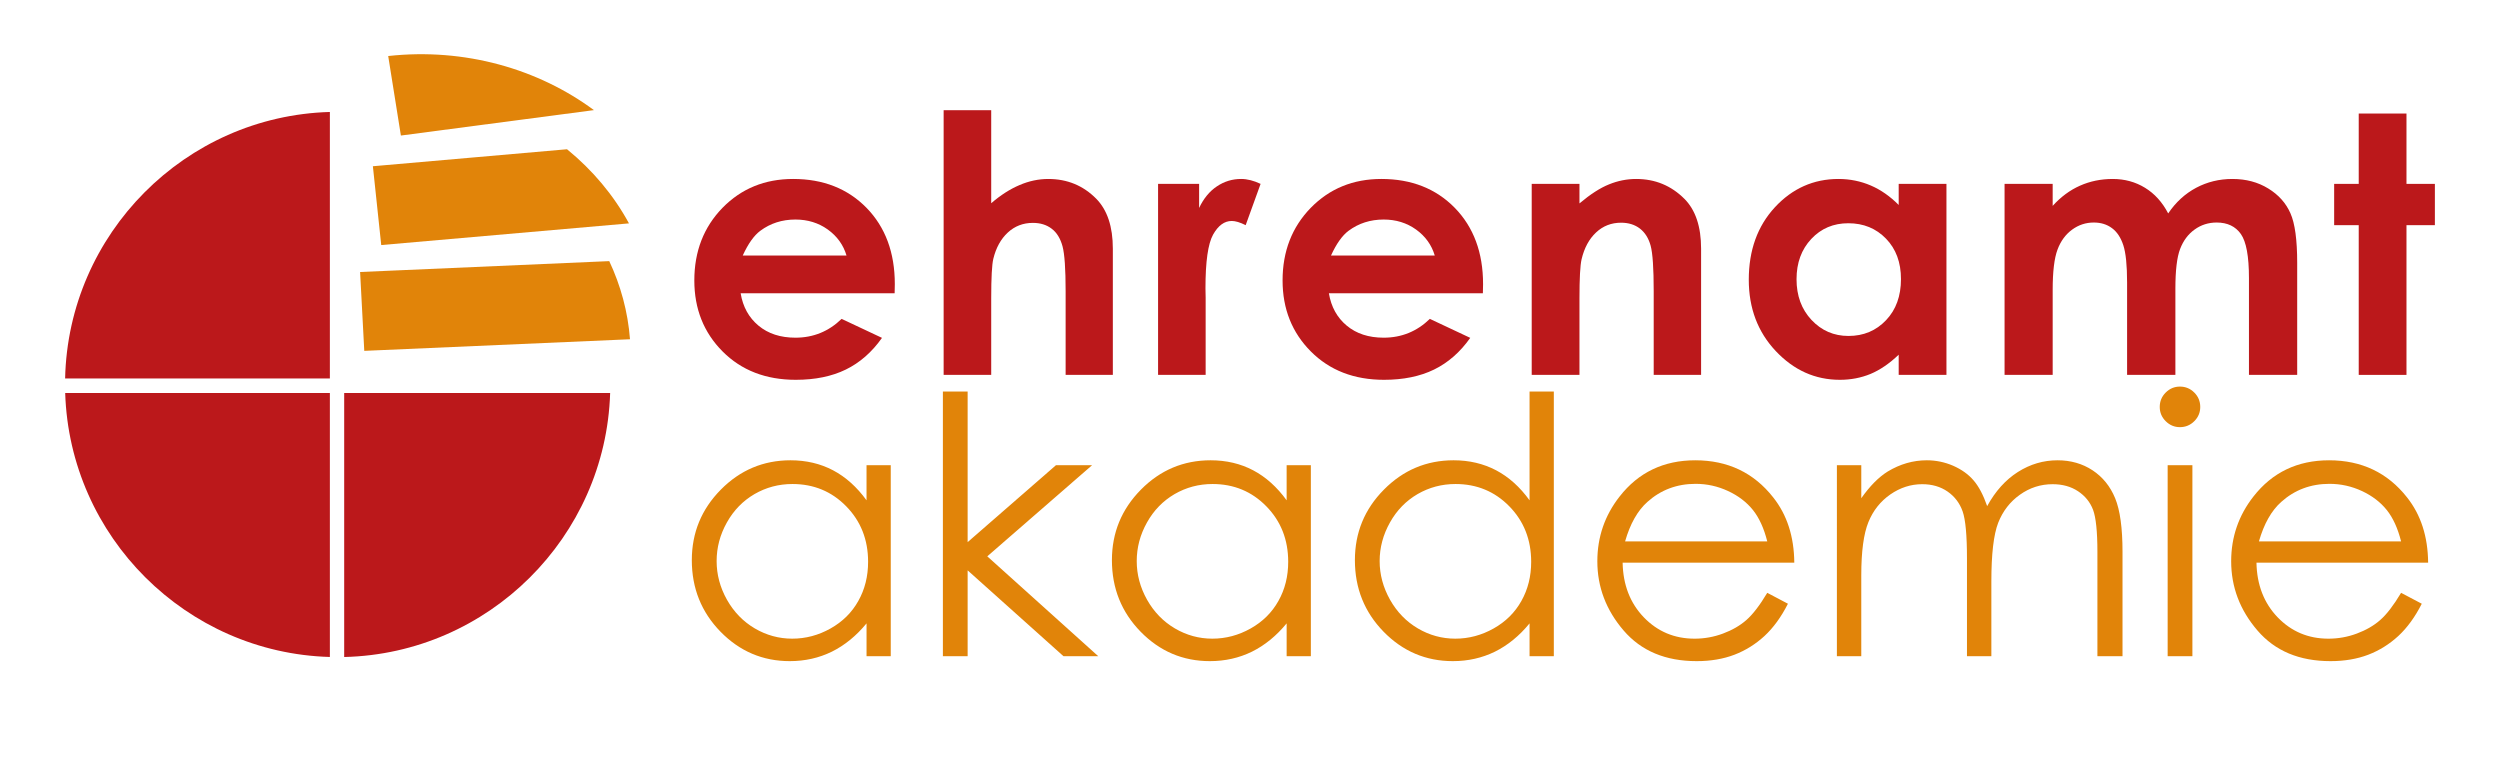 <?xml version="1.0" encoding="utf-8"?>
<!-- Generator: Adobe Illustrator 16.0.0, SVG Export Plug-In . SVG Version: 6.00 Build 0)  -->
<!DOCTYPE svg PUBLIC "-//W3C//DTD SVG 1.1//EN" "http://www.w3.org/Graphics/SVG/1.1/DTD/svg11.dtd">
<svg version="1.1" id="Ebene_1" xmlns="http://www.w3.org/2000/svg" xmlns:xlink="http://www.w3.org/1999/xlink" x="0px" y="0px"
	 width="958.318px" height="292px" viewBox="0 0 958.318 292" enable-background="new 0 0 958.318 292" xml:space="preserve">
<g>
	<path fill-rule="evenodd" clip-rule="evenodd" fill="#E18409" d="M148.807,21.476c29.356-3.229,57.531,4.95,78.862,20.737
		l-73.999,9.743l-4.841-30.343L148.807,21.476L148.807,21.476z"/>
	<path fill-rule="evenodd" clip-rule="evenodd" fill="#E18409" d="M217.354,57.211c9.757,7.959,17.865,17.578,23.745,28.415
		l-94.964,8.309l-3.202-30.213L217.354,57.211L217.354,57.211z"/>
	<path fill-rule="evenodd" clip-rule="evenodd" fill="#E18409" d="M233.542,100.097c4.372,9.295,7.139,19.367,7.956,29.949
		l-101.862,4.447l-1.599-30.227L233.542,100.097L233.542,100.097z"/>
	<path fill-rule="evenodd" clip-rule="evenodd" fill="#BB181B" d="M126.449,43.06v102.016H24.962
		C26.173,89.57,71.03,44.491,126.449,42.92V43.06L126.449,43.06z M233.886,150.649c-1.714,55.224-46.628,99.893-101.95,101.202
		V150.649H233.886L233.886,150.649z M126.449,251.837c-55.096-1.562-99.75-46.128-101.458-101.188h101.458V251.837L126.449,251.837z
		"/>
	<path fill="#BB181B" d="M342.937,112.426h-59.027c0.85,5.19,3.146,9.325,6.844,12.402c3.698,3.078,8.406,4.617,14.148,4.617
		c6.867,0,12.77-2.412,17.708-7.212l15.48,7.28c-3.859,5.467-8.475,9.509-13.873,12.15c-5.374,2.618-11.759,3.927-19.178,3.927
		c-11.484,0-20.832-3.628-28.044-10.863c-7.234-7.258-10.841-16.33-10.841-27.217c0-11.186,3.606-20.441,10.795-27.837
		c7.212-7.373,16.239-11.071,27.08-11.071c11.53,0,20.9,3.698,28.135,11.071c7.212,7.396,10.841,17.134,10.841,29.238
		L342.937,112.426L342.937,112.426z M324.494,97.956c-1.218-4.089-3.606-7.396-7.166-9.968c-3.561-2.55-7.718-3.836-12.426-3.836
		c-5.099,0-9.601,1.447-13.459,4.318c-2.412,1.791-4.663,4.961-6.73,9.485H324.494L324.494,97.956z"/>
	<path fill="#BB181B" d="M361.722,42.235h18.236v35.67c3.583-3.101,7.212-5.421,10.841-6.959c3.629-1.562,7.304-2.344,11.025-2.344
		c7.281,0,13.39,2.527,18.374,7.557c4.272,4.341,6.385,10.727,6.385,19.179v48.37h-18.099v-32.086c0-8.498-0.39-14.24-1.194-17.227
		c-0.827-3.008-2.205-5.26-4.157-6.729c-1.953-1.492-4.341-2.228-7.212-2.228c-3.744,0-6.937,1.24-9.601,3.697
		c-2.665,2.458-4.525,5.835-5.559,10.084c-0.528,2.204-0.804,7.234-0.804,15.089v29.399h-18.236V42.235L361.722,42.235z"/>
	<path fill="#BB181B" d="M443.921,70.486h15.733v9.233c1.723-3.629,3.974-6.386,6.799-8.269c2.824-1.906,5.925-2.849,9.302-2.849
		c2.366,0,4.846,0.644,7.464,1.884L477.5,86.312c-2.158-1.08-3.927-1.608-5.328-1.608c-2.825,0-5.214,1.746-7.166,5.237
		c-1.952,3.514-2.917,10.358-2.917,20.603l0.069,3.56v29.605h-18.237V70.486L443.921,70.486z"/>
	<path fill="#BB181B" d="M568.428,112.426h-59.027c0.85,5.19,3.146,9.325,6.844,12.402c3.698,3.078,8.406,4.617,14.149,4.617
		c6.866,0,12.77-2.412,17.708-7.212l15.48,7.28c-3.859,5.467-8.475,9.509-13.873,12.15c-5.373,2.618-11.759,3.927-19.177,3.927
		c-11.484,0-20.832-3.628-28.045-10.863c-7.234-7.258-10.841-16.33-10.841-27.217c0-11.186,3.606-20.441,10.796-27.837
		c7.211-7.373,16.238-11.071,27.079-11.071c11.529,0,20.901,3.698,28.135,11.071c7.213,7.396,10.842,17.134,10.842,29.238
		L568.428,112.426L568.428,112.426z M549.984,97.956c-1.217-4.089-3.605-7.396-7.166-9.968c-3.559-2.55-7.716-3.836-12.424-3.836
		c-5.1,0-9.602,1.447-13.46,4.318c-2.411,1.791-4.662,4.961-6.729,9.485H549.984L549.984,97.956z"/>
	<path fill="#BB181B" d="M587.145,70.486h18.307v7.487c4.18-3.514,7.945-5.948,11.346-7.304c3.375-1.378,6.844-2.067,10.381-2.067
		c7.281,0,13.436,2.55,18.512,7.626c4.271,4.295,6.385,10.657,6.385,19.109v48.37h-18.166v-32.086
		c0-8.751-0.391-14.562-1.172-17.433c-0.781-2.871-2.16-5.054-4.111-6.569c-1.953-1.493-4.342-2.25-7.213-2.25
		c-3.742,0-6.936,1.239-9.6,3.743c-2.664,2.48-4.525,5.926-5.559,10.312c-0.527,2.297-0.803,7.258-0.803,14.883v29.399h-18.307
		V70.486L587.145,70.486z"/>
	<path fill="#BB181B" d="M727.82,70.486h18.307v73.222H727.82v-7.74c-3.582,3.422-7.189,5.857-10.795,7.373
		c-3.629,1.493-7.533,2.25-11.76,2.25c-9.463,0-17.639-3.674-24.553-11.001c-6.912-7.327-10.357-16.445-10.357-27.355
		c0-11.3,3.33-20.556,10.014-27.791c6.684-7.212,14.814-10.841,24.369-10.841c4.387,0,8.521,0.85,12.379,2.504
		c3.859,1.653,7.42,4.157,10.703,7.465V70.486L727.82,70.486z M708.504,85.576c-5.695,0-10.428,1.998-14.193,6.018
		s-5.65,9.164-5.65,15.435c0,6.339,1.906,11.529,5.742,15.618s8.566,6.133,14.172,6.133c5.787,0,10.588-2.021,14.4-6.041
		c3.812-3.996,5.719-9.256,5.719-15.778c0-6.362-1.906-11.531-5.719-15.458C719.162,87.552,714.338,85.576,708.504,85.576
		L708.504,85.576z"/>
	<path fill="#BB181B" d="M768.402,70.486h18.443v8.429c3.146-3.468,6.637-6.04,10.473-7.74c3.836-1.699,8.016-2.572,12.541-2.572
		c4.57,0,8.705,1.126,12.379,3.377c3.676,2.251,6.639,5.512,8.889,9.83c2.918-4.318,6.5-7.579,10.727-9.83
		c4.25-2.251,8.865-3.377,13.896-3.377c5.213,0,9.783,1.218,13.734,3.652c3.951,2.411,6.775,5.581,8.498,9.485
		c1.746,3.904,2.596,10.244,2.596,19.041v42.927h-18.49v-37.139c0-8.314-1.033-13.919-3.1-16.859
		c-2.068-2.939-5.168-4.409-9.279-4.409c-3.146,0-5.973,0.896-8.453,2.688c-2.502,1.791-4.34,4.271-5.557,7.44
		c-1.219,3.17-1.814,8.246-1.814,15.252v33.027h-18.514v-35.462c0-6.547-0.482-11.301-1.447-14.24
		c-0.965-2.94-2.41-5.122-4.34-6.546c-1.93-1.447-4.25-2.159-6.982-2.159c-3.055,0-5.834,0.918-8.314,2.733
		c-2.48,1.814-4.363,4.363-5.582,7.625c-1.24,3.284-1.859,8.43-1.859,15.48v32.568h-18.443V70.486L768.402,70.486z"/>
	<polygon fill="#BB181B" points="904.164,43.521 922.469,43.521 922.469,70.486 933.355,70.486 933.355,86.312 922.469,86.312 
		922.469,143.708 904.164,143.708 904.164,86.312 894.746,86.312 894.746,70.486 904.164,70.486 904.164,43.521 	"/>
	<path fill="#E18409" d="M341.449,178.325v73.222h-9.279V238.96c-3.951,4.801-8.384,8.407-13.299,10.842
		c-4.915,2.411-10.29,3.628-16.124,3.628c-10.358,0-19.201-3.766-26.551-11.276c-7.327-7.511-11.002-16.652-11.002-27.424
		c0-10.543,3.721-19.546,11.117-27.033c7.396-7.488,16.307-11.255,26.712-11.255c6.018,0,11.461,1.286,16.307,3.836
		c4.87,2.572,9.142,6.408,12.839,11.507v-13.459H341.449L341.449,178.325z M303.758,185.537c-5.237,0-10.083,1.286-14.539,3.858
		c-4.432,2.596-7.97,6.201-10.588,10.887c-2.618,4.663-3.928,9.601-3.928,14.791c0,5.168,1.31,10.106,3.951,14.814
		c2.665,4.709,6.201,8.361,10.68,11.002c4.456,2.618,9.256,3.928,14.355,3.928c5.167,0,10.06-1.31,14.676-3.904
		c4.617-2.596,8.177-6.11,10.657-10.565c2.503-4.434,3.744-9.439,3.744-14.998c0-8.476-2.802-15.572-8.384-21.269
		C318.802,188.385,311.935,185.537,303.758,185.537L303.758,185.537z"/>
	<polygon fill="#E18409" points="361.435,150.074 370.921,150.074 370.921,207.815 404.775,178.325 418.625,178.325 378.454,213.26 
		420.991,251.547 407.669,251.547 370.921,218.634 370.921,251.547 361.435,251.547 361.435,150.074 	"/>
	<path fill="#E18409" d="M502.485,178.325v73.222h-9.279V238.96c-3.95,4.801-8.383,8.407-13.299,10.842
		c-4.914,2.411-10.289,3.628-16.123,3.628c-10.358,0-19.201-3.766-26.551-11.276c-7.327-7.511-11.002-16.652-11.002-27.424
		c0-10.543,3.721-19.546,11.117-27.033c7.396-7.488,16.307-11.255,26.711-11.255c6.018,0,11.461,1.286,16.308,3.836
		c4.869,2.572,9.142,6.408,12.839,11.507v-13.459H502.485L502.485,178.325z M464.794,185.537c-5.237,0-10.083,1.286-14.539,3.858
		c-4.432,2.596-7.97,6.201-10.588,10.887c-2.618,4.663-3.928,9.601-3.928,14.791c0,5.168,1.31,10.106,3.951,14.814
		c2.665,4.709,6.201,8.361,10.68,11.002c4.456,2.618,9.256,3.928,14.355,3.928c5.167,0,10.06-1.31,14.676-3.904
		c4.617-2.596,8.177-6.11,10.657-10.565c2.504-4.434,3.744-9.439,3.744-14.998c0-8.476-2.803-15.572-8.384-21.269
		S472.971,185.537,464.794,185.537L464.794,185.537z"/>
	<path fill="#E18409" d="M595.623,150.074v101.473h-9.301V238.96c-3.928,4.801-8.361,8.407-13.275,10.842
		c-4.916,2.411-10.289,3.628-16.125,3.628c-10.357,0-19.201-3.766-26.55-11.276c-7.326-7.511-11.001-16.652-11.001-27.424
		c0-10.543,3.697-19.546,11.116-27.033c7.396-7.488,16.308-11.255,26.712-11.255c6.016,0,11.438,1.286,16.307,3.836
		c4.869,2.572,9.141,6.408,12.816,11.507v-41.71H595.623L595.623,150.074z M557.934,185.537c-5.236,0-10.082,1.286-14.539,3.858
		c-4.432,2.596-7.97,6.201-10.588,10.887c-2.618,4.663-3.95,9.601-3.95,14.791c0,5.168,1.332,10.106,3.974,14.814
		c2.664,4.709,6.201,8.361,10.68,11.002c4.455,2.618,9.232,3.928,14.355,3.928c5.168,0,10.059-1.31,14.676-3.904
		c4.617-2.596,8.176-6.11,10.658-10.565c2.502-4.434,3.742-9.439,3.742-14.998c0-8.476-2.803-15.572-8.383-21.269
		C572.977,188.385,566.109,185.537,557.934,185.537L557.934,185.537z"/>
	<path fill="#E18409" d="M677.439,227.247l7.924,4.18c-2.596,5.122-5.604,9.233-9.002,12.38c-3.424,3.146-7.26,5.535-11.508,7.166
		c-4.271,1.631-9.096,2.457-14.469,2.457c-11.945,0-21.27-3.904-28-11.736c-6.729-7.832-10.082-16.675-10.082-26.551
		c0-9.279,2.848-17.57,8.545-24.828c7.211-9.233,16.881-13.873,28.984-13.873c12.473,0,22.439,4.755,29.881,14.217
		c5.307,6.685,7.994,15.021,8.086,25.013h-65.805c0.162,8.544,2.895,15.526,8.131,20.97c5.26,5.443,11.738,8.177,19.455,8.177
		c3.721,0,7.35-0.644,10.863-1.953c3.514-1.309,6.523-3.031,8.98-5.189C671.881,235.538,674.568,232.047,677.439,227.247
		L677.439,227.247z M677.439,207.54c-1.264-5.029-3.1-9.049-5.488-12.035c-2.412-3.009-5.582-5.443-9.533-7.28
		c-3.949-1.838-8.084-2.757-12.447-2.757c-7.166,0-13.346,2.32-18.49,6.937c-3.766,3.354-6.615,8.406-8.543,15.136H677.439
		L677.439,207.54z"/>
	<path fill="#E18409" d="M704.133,178.325h9.348v12.655c3.285-4.663,6.639-8.062,10.105-10.221
		c4.756-2.871,9.762-4.318,14.998-4.318c3.537,0,6.914,0.712,10.107,2.091c3.168,1.4,5.787,3.237,7.785,5.558
		c2.021,2.319,3.768,5.628,5.26,9.923c3.146-5.742,7.074-10.106,11.783-13.092c4.707-2.986,9.76-4.479,15.203-4.479
		c5.055,0,9.533,1.286,13.414,3.836c3.883,2.572,6.775,6.132,8.658,10.703c1.885,4.57,2.826,11.438,2.826,20.602v39.965h-9.623
		v-39.965c0-7.854-0.574-13.252-1.678-16.191c-1.125-2.94-3.055-5.307-5.764-7.098c-2.711-1.792-5.949-2.688-9.717-2.688
		c-4.594,0-8.773,1.333-12.562,4.043c-3.791,2.688-6.547,6.271-8.314,10.749c-1.746,4.501-2.619,11.989-2.619,22.485v28.664h-9.348
		v-37.483c0-8.843-0.551-14.838-1.654-18.007c-1.102-3.146-3.008-5.696-5.742-7.603c-2.732-1.906-5.994-2.849-9.762-2.849
		c-4.363,0-8.428,1.31-12.219,3.928c-3.789,2.642-6.592,6.155-8.406,10.611c-1.812,4.433-2.732,11.231-2.732,20.373v31.029h-9.348
		V178.325L704.133,178.325z"/>
	<path fill="#E18409" d="M835.629,148.191c2.135,0,3.973,0.758,5.512,2.296c1.516,1.517,2.273,3.354,2.273,5.513
		c0,2.113-0.758,3.928-2.273,5.443c-1.539,1.539-3.377,2.297-5.512,2.297c-2.113,0-3.928-0.758-5.467-2.297
		c-1.516-1.516-2.273-3.33-2.273-5.443c0-2.159,0.758-3.996,2.273-5.513C831.701,148.949,833.516,148.191,835.629,148.191
		L835.629,148.191z M830.92,178.325h9.486v73.222h-9.486V178.325L830.92,178.325z"/>
	<path fill="#E18409" d="M920.406,227.247l7.926,4.18c-2.596,5.122-5.605,9.233-9.004,12.38c-3.424,3.146-7.258,5.535-11.508,7.166
		c-4.271,1.631-9.096,2.457-14.469,2.457c-11.943,0-21.27-3.904-27.998-11.736c-6.73-7.832-10.084-16.675-10.084-26.551
		c0-9.279,2.85-17.57,8.545-24.828c7.211-9.233,16.881-13.873,28.986-13.873c12.471,0,22.439,4.755,29.881,14.217
		c5.305,6.685,7.992,15.021,8.084,25.013h-65.803c0.16,8.544,2.893,15.526,8.131,20.97c5.26,5.443,11.736,8.177,19.453,8.177
		c3.721,0,7.35-0.644,10.863-1.953c3.516-1.309,6.523-3.031,8.98-5.189C914.85,235.538,917.535,232.047,920.406,227.247
		L920.406,227.247z M920.406,207.54c-1.262-5.029-3.1-9.049-5.488-12.035c-2.412-3.009-5.582-5.443-9.531-7.28
		c-3.951-1.838-8.086-2.757-12.449-2.757c-7.166,0-13.344,2.32-18.49,6.937c-3.766,3.354-6.613,8.406-8.543,15.136H920.406
		L920.406,207.54z"/>
</g>
</svg>

